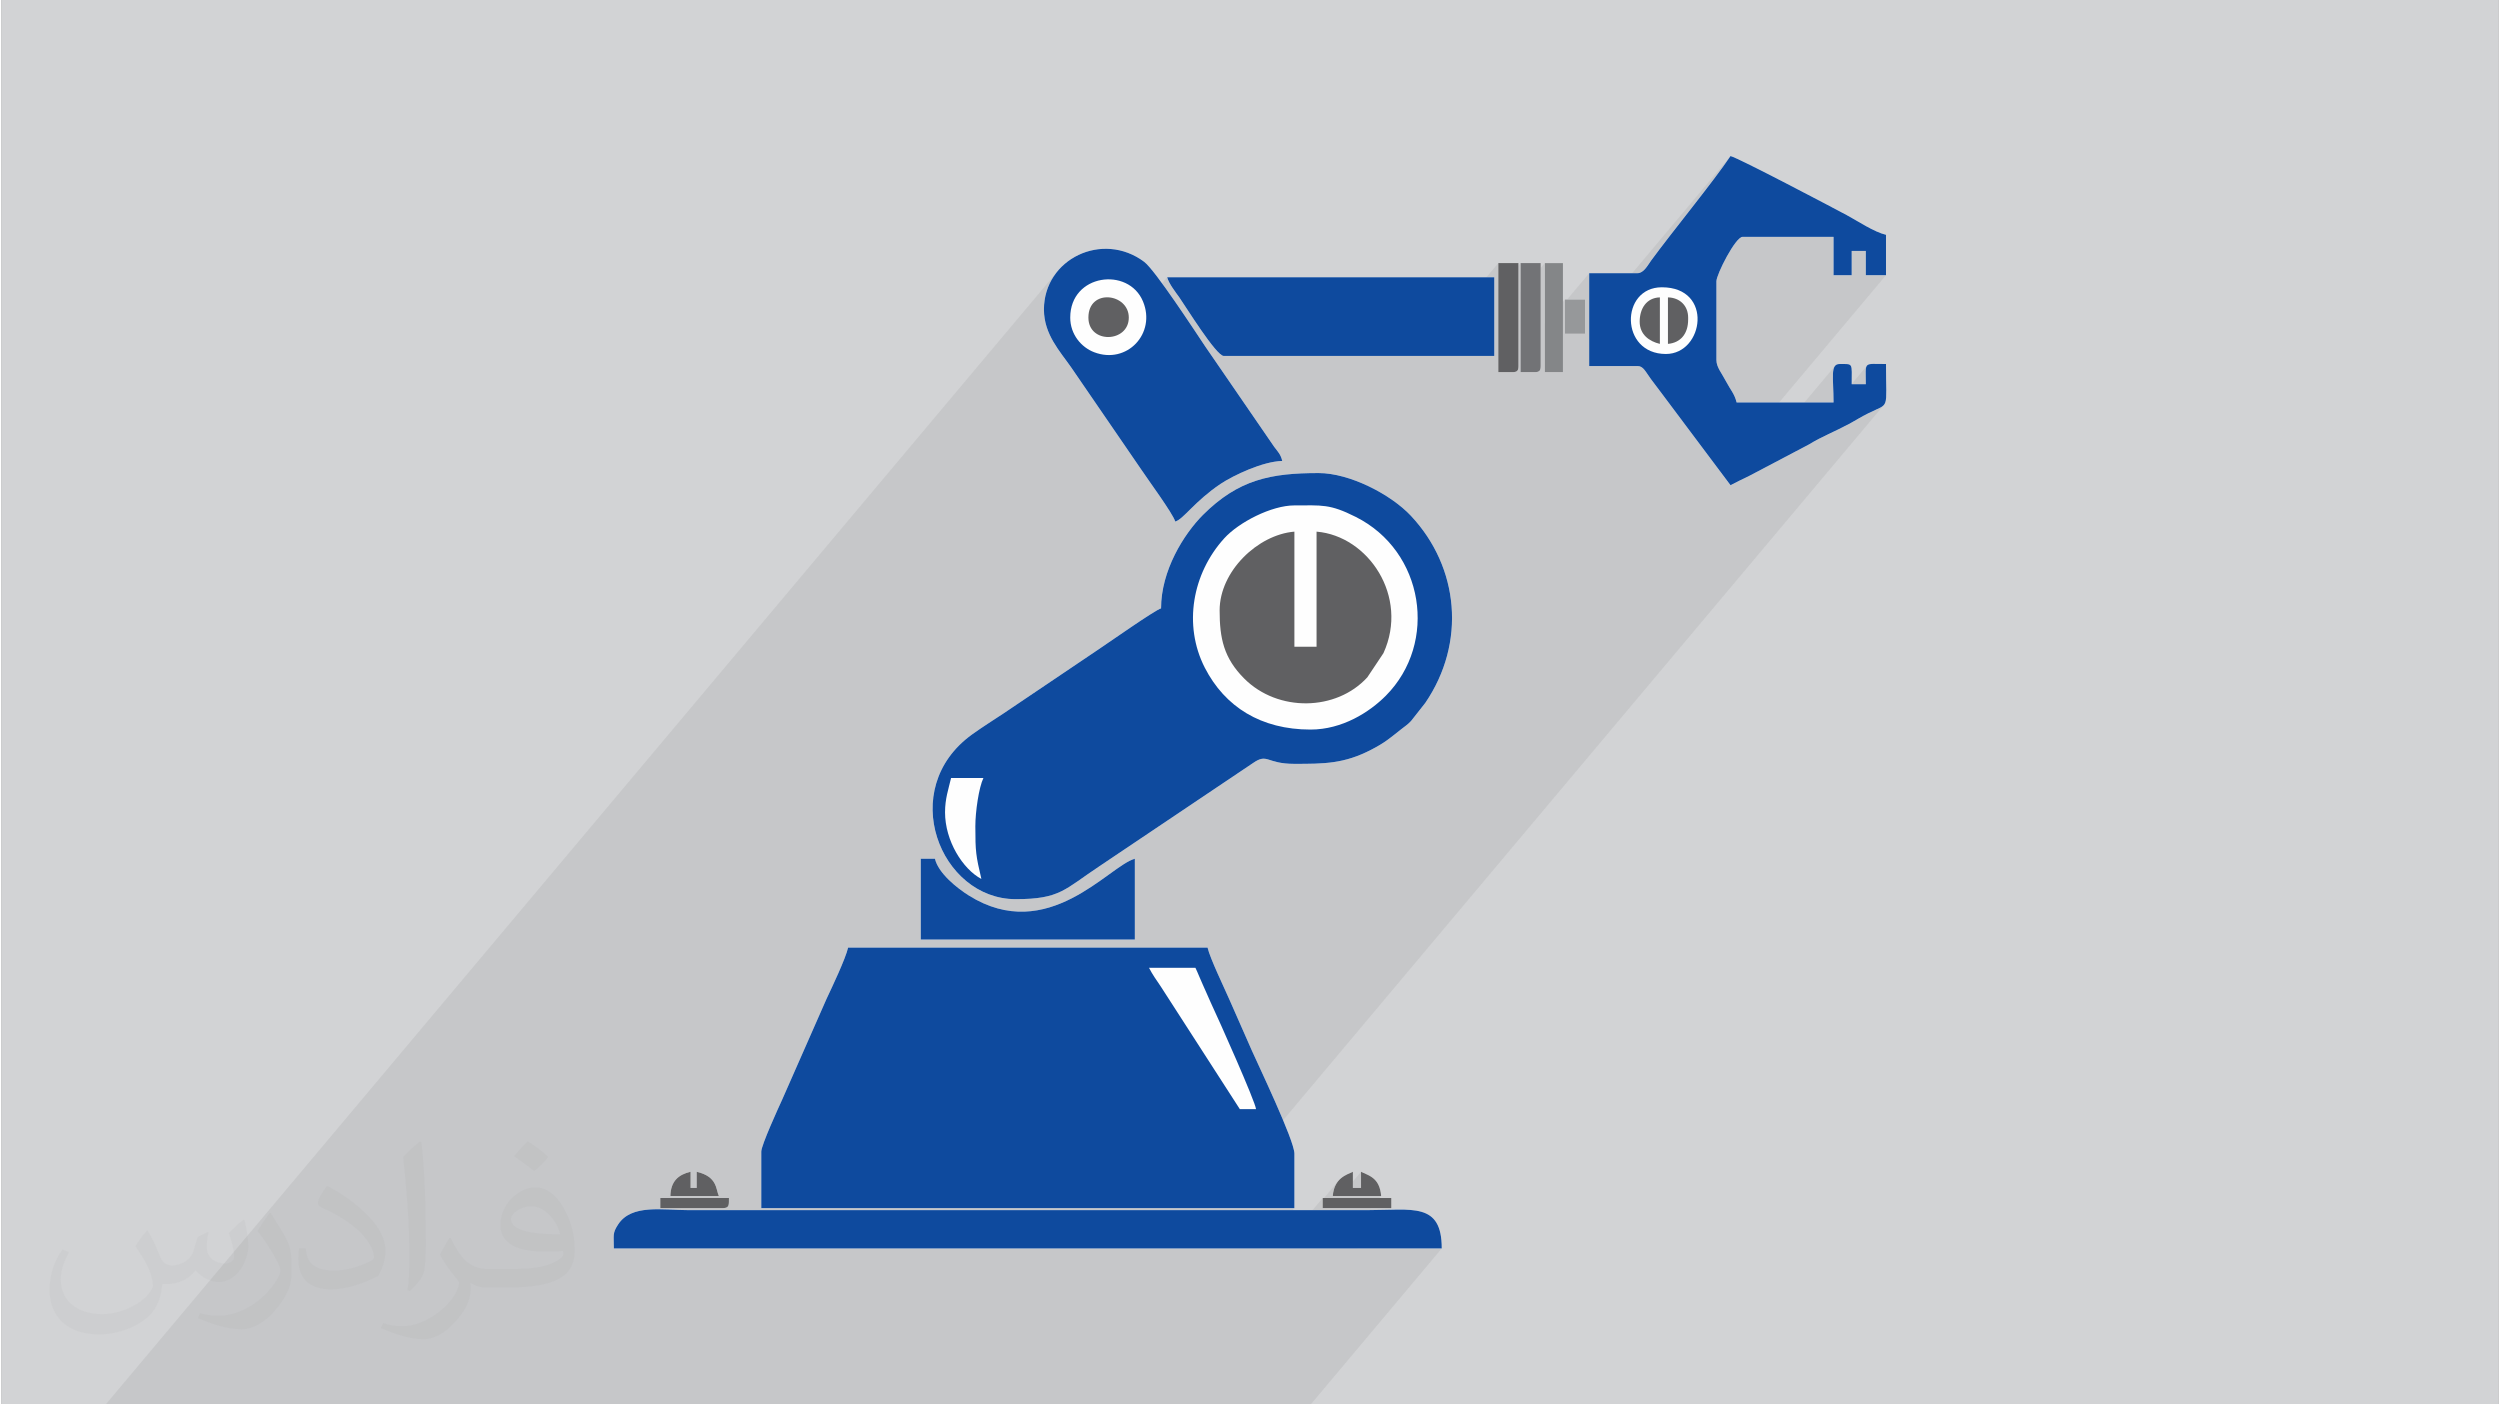<?xml version="1.0" encoding="UTF-8"?>
<!DOCTYPE svg PUBLIC "-//W3C//DTD SVG 1.0//EN" "http://www.w3.org/TR/2001/REC-SVG-20010904/DTD/svg10.dtd">
<!-- Creator: CorelDRAW 2017 -->
<svg xmlns="http://www.w3.org/2000/svg" xml:space="preserve" width="356px" height="200px" version="1.0" shape-rendering="geometricPrecision" text-rendering="geometricPrecision" image-rendering="optimizeQuality" fill-rule="evenodd" clip-rule="evenodd"
viewBox="0 0 35600 20025"
 xmlns:xlink="http://www.w3.org/1999/xlink">
 <rect x="0" y="0" width="35600" height="20025" fill="#808080" stroke="none"/>
 <g id="Layer_x0020_1">
  <g id="_2156615633600">
   <path fill="#D2D3D5" d="M0 0l35600 0 0 20025 -35600 0 0 -20025z"/>
   <path fill="#373435" fill-opacity="0.078" d="M24651 2225l-2015 2399 0 -729 -345 411 0 -37 -288 343 0 -861 -346 411 0 -411 -317 377 0 -377 -1112 1324 -2803 0 -54 -31 -77 -82 -93 -119 -100 -139 -99 -146 -90 -136 -73 -111 -47 -71 -22 -30 -24 -33 -26 -36 -25 -38 -25 -39 -21 -38 -18 -38 -12 -35 -1239 1474 -131 -191 -62 -85 -64 -88 -65 -92 -61 -97 -53 -103 -43 -110 -28 -119 -11 -129 10 -131 27 -124 44 -114 59 -104 72 -94 -13590 16179 264 0 1078 0 292 0 414 0 1335 0 174 0 717 0 401 0 195 0 113 0 103 0 28 0 37 0 226 0 43 0 15 0 2 0 38 0 39 0 41 0 1 0 83 0 194 0 162 0 59 0 132 0 60 0 73 0 130 0 51 0 3 0 345 0 75 0 73 0 245 0 251 0 80 0 30 0 92 0 30 0 22 0 63 0 174 0 27 0 53 0 91 0 61 0 55 0 65 0 14 0 64 0 264 0 38 0 391 0 170 0 49 0 30 0 51 0 345 0 340 0 111 0 182 0 42 0 225 0 428 0 31 0 171 0 88 0 202 0 288 0 298 0 62 0 94 0 321 0 37 0 115 0 91 0 236 0 149 0 121 0 1213 0 283 0 19 0 100 0 1 0 112 0 194 0 384 0 289 0 1203 0 1869 -2225 -1203 0 484 -575 -289 0 144 -173 -384 0 97 -115 0 -230 -291 345 -112 0 14 -87 27 -69 35 -55 -220 263 0 -23 -604 719 -283 0 484 -575 -1214 0 9614 -11445 -46 32 -69 33 -99 46 -41 21 -37 19 -33 19 -32 18 -31 18 -32 19 -35 19 -38 21 -73 38 -73 36 -72 35 -71 34 -71 34 -42 21 642 -765 -1 -107 0 -78 5 -52 16 -31 -1038 1235 -66 35 624 -742 -2 -126 -4 -109 -3 -94 0 -78 7 -61 16 -44 -1374 1636 -11 6 -32 16 -33 17 -33 17 -140 -188 2357 -2806 -288 0 0 -346 -201 0 -259 309 0 -510 -1296 0 -46 23 -56 62 -1476 1757 -610 0 0 -435 802 -955 23 -29 21 -30 20 -29 18 -27 60 -80 65 -86 70 -92 74 -96 77 -99 79 -102 81 -103 81 -103 80 -103 78 -102 76 -99 73 -96 68 -91 63 -85 57 -80 49 -72z"/>
   <g>
    <path fill="#FEFEFE" d="M10832 16419l0 806 7601 0 0 -777c0,-188 -521,-1275 -606,-1468 -105,-240 -210,-477 -317,-720 -75,-172 -280,-596 -315,-749l-5125 0c-39,164 -225,555 -307,729l-634 1440c-52,113 -297,649 -297,739zm5700 -7745c-86,23 -753,493 -904,593l-1341 904c-149,99 -297,191 -449,300 -1082,780 -456,2349 621,2349 636,0 694,-138 1198,-472l2188 -1470c209,-144 184,13 588,13 426,0 708,-1 1094,-201 202,-104 269,-167 428,-292 54,-43 93,-66 141,-118l203 -258c585,-859 482,-1934 -203,-2666 -289,-309 -877,-611 -1318,-611 -684,0 -1143,92 -1649,597 -275,276 -597,795 -597,1332zm6795 -4779l-691 0 0 1324 691 0c82,0 113,82 189,185 61,82 103,137 161,214l974 1300c89,-47 170,-86 269,-134l849 -447c187,-115 373,-185 571,-292 107,-57 163,-97 279,-154 307,-152 249,-28 249,-701 -332,0 -288,-44 -288,288l-201 0c0,-309 27,-288 -173,-288 -137,0 -86,193 -86,548l-1382 0c-29,-123 -93,-189 -144,-288 -70,-134 -144,-214 -144,-317l0 -1123c0,-96 271,-633 374,-633l1296 0 0 547 259 0 0 -346 201 0 0 346 288 0 0 -576c-170,-40 -401,-195 -556,-279 -207,-111 -1549,-818 -1661,-844 -243,363 -832,1081 -1131,1489 -47,65 -106,181 -193,181zm-14597 13905l11804 0c0,-665 -419,-546 -1065,-546l-9674 0c-371,0 -813,-89 -1004,204 -83,127 -61,149 -61,342zm6132 -13387c0,356 232,600 387,823l996 1452c95,144 460,639 489,748 114,-30 275,-287 645,-536 184,-123 602,-321 881,-328 -24,-99 -65,-133 -115,-201l-985 -1434c-148,-221 -713,-1087 -869,-1204 -593,-444 -1429,-42 -1429,680zm2563 662l3858 0 0 -1122 -4664 0c24,91 120,213 173,287 86,123 527,835 633,835zm-4319 8321l3052 0 0 -1152c-369,99 -1239,1230 -2367,524 -169,-106 -435,-318 -483,-524l-202 0 0 1152zm8551 -8090l202 0c66,0 86,-20 86,-87l0 -1468 -288 0 0 1555zm-317 0l202 0c66,0 86,-20 86,-87l0 -1468 -288 0 0 1555zm663 0l259 0 0 -1555 -259 0 0 1555zm-12467 11746l691 0c-45,-95 -17,-275 -316,-345l0 230 -87 0 0 -230c-174,40 -283,135 -288,345zm9444 0l690 0c-21,-256 -167,-288 -287,-345l0 230 -116 0 0 -230c-90,43 -266,88 -287,345zm3311 -12293l287 0 0 -490 -287 0 0 490zm-3455 12466l979 0 0 -144 -979 0 0 144zm-9444 0l893 0c96,0 84,-52 86,-144l-979 0 0 144z"/>
    <g>
     <path fill="#0E4A9E" d="M16360 13799l662 0c37,76 65,154 105,240 45,96 71,164 115,259 117,248 635,1411 644,1516l-231 0 -1128 -1750c-65,-96 -115,-165 -167,-265zm-5528 2620l0 806 7601 0 0 -777c0,-188 -521,-1275 -606,-1468 -105,-240 -210,-477 -317,-720 -75,-172 -280,-596 -315,-749l-5125 0c-39,164 -225,555 -307,729l-634 1440c-52,113 -297,649 -297,739z"/>
     <path fill="#0E4A9E" d="M13884 11783c0,363 8,415 86,749 -266,-141 -518,-543 -518,-950 0,-195 49,-331 86,-489l461 0c-65,135 -115,480 -115,690zm4779 -1381c-704,0 -1220,-321 -1508,-883 -310,-608 -176,-1344 278,-1844 207,-228 673,-469 1000,-469 393,0 501,-24 873,163 978,489 1180,1796 430,2551 -233,234 -620,482 -1073,482zm-2131 -1728c-86,23 -753,493 -904,593l-1341 904c-149,99 -297,191 -449,300 -1082,780 -456,2349 621,2349 636,0 694,-138 1198,-472l2188 -1470c209,-144 184,13 588,13 426,0 708,-1 1094,-201 202,-104 269,-167 428,-292 54,-43 93,-66 141,-118l203 -258c585,-859 482,-1934 -203,-2666 -289,-309 -877,-611 -1318,-611 -684,0 -1143,92 -1649,597 -275,276 -597,795 -597,1332z"/>
     <path fill="#0E4A9E" d="M23672 4096c739,0 599,951 58,951 -659,0 -653,-951 -58,-951zm-345 -201l-691 0 0 1324 691 0c82,0 113,82 189,185 61,82 103,137 161,214l974 1300c89,-47 170,-86 269,-134l849 -447c187,-115 373,-185 571,-292 107,-57 163,-97 279,-154 307,-152 249,-28 249,-701 -332,0 -288,-44 -288,288l-201 0c0,-309 27,-288 -173,-288 -137,0 -86,193 -86,548l-1382 0c-29,-123 -93,-189 -144,-288 -70,-134 -144,-214 -144,-317l0 -1123c0,-96 271,-633 374,-633l1296 0 0 547 259 0 0 -346 201 0 0 346 288 0 0 -576c-170,-40 -401,-195 -556,-279 -207,-111 -1549,-818 -1661,-844 -243,363 -832,1081 -1131,1489 -47,65 -106,181 -193,181z"/>
     <path fill="#0E4A9E" d="M8730 17800l11804 0c0,-665 -419,-546 -1065,-546l-9674 0c-371,0 -813,-89 -1004,204 -83,127 -61,149 -61,342z"/>
     <path fill="#0E4A9E" d="M15237 4528c0,-624 830,-728 1037,-231 191,457 -228,904 -696,725 -181,-69 -341,-252 -341,-494zm-375 -115c0,356 232,600 387,823l996 1452c95,144 460,639 489,748 114,-30 275,-287 645,-536 184,-123 602,-321 881,-328 -24,-99 -65,-133 -115,-201l-985 -1434c-148,-221 -713,-1087 -869,-1204 -593,-444 -1429,-42 -1429,680z"/>
     <path fill="#0E4A9E" d="M17425 5075l3858 0 0 -1122 -4664 0c24,91 120,213 173,287 86,123 527,835 633,835z"/>
     <path fill="#606062" d="M17367 8703c0,399 59,680 352,973 479,479 1311,466 1754,-19l230 -345c367,-807 -217,-1671 -954,-1732l0 1641 -316 0 0 -1641c-521,43 -1066,564 -1066,1123z"/>
     <path fill="#0E4A9E" d="M13106 13396l3052 0 0 -1152c-369,99 -1239,1230 -2367,524 -169,-106 -435,-318 -483,-524l-202 0 0 1152z"/>
     <path fill="#727376" d="M21657 5306l202 0c66,0 86,-20 86,-87l0 -1468 -288 0 0 1555z"/>
     <path fill="#606062" d="M21340 5306l202 0c66,0 86,-20 86,-87l0 -1468 -288 0 0 1555z"/>
     <path fill="#848688" d="M22003 5306l259 0 0 -1555 -259 0 0 1555z"/>
     <path fill="#606062" d="M15496 4528c0,380 576,359 576,0 0,-348 -576,-421 -576,0z"/>
     <path fill="#606062" d="M9536 17052l691 0c-45,-95 -17,-275 -316,-345l0 230 -87 0 0 -230c-174,40 -283,135 -288,345z"/>
     <path fill="#606062" d="M18980 17052l690 0c-21,-256 -167,-288 -287,-345l0 230 -116 0 0 -230c-90,43 -266,88 -287,345z"/>
     <path fill="#606062" d="M23759 4903c183,-16 288,-147 288,-346l0 -29c0,-168 -117,-284 -288,-288l0 663z"/>
     <path fill="#606062" d="M23356 4586c0,183 135,281 288,317l0 -663c-193,5 -288,162 -288,346z"/>
     <path fill="#96989A" d="M22291 4759l287 0 0 -490 -287 0 0 490z"/>
     <path fill="#606062" d="M18836 17225l979 0 0 -144 -979 0 0 144z"/>
     <path fill="#606062" d="M9392 17225l893 0c96,0 84,-52 86,-144l-979 0 0 144z"/>
    </g>
   </g>
   <path fill="#373435" fill-opacity="0.031" d="M2082 17547c68,104 112,203 155,312 32,64 49,183 199,183 44,0 107,-14 163,-45 63,-33 111,-83 136,-159l60 -202 146 -72 10 10c-20,77 -25,149 -25,206 0,170 146,234 262,234 68,0 129,-34 129,-95 0,-81 -34,-217 -78,-339 68,-68 136,-136 214,-191l12 6c34,144 53,287 53,381 0,93 -41,196 -75,264 -70,132 -194,238 -344,238 -114,0 -241,-58 -328,-163l-5 0c-82,101 -209,193 -412,193l-63 0c-10,134 -39,229 -83,314 -121,237 -480,404 -818,404 -470,0 -706,-272 -706,-633 0,-223 73,-431 185,-578l92 38c-70,134 -117,262 -117,385 0,338 275,499 592,499 294,0 658,-187 724,-404 -25,-237 -114,-348 -250,-565 41,-72 94,-144 160,-221l12 0zm5421 -1274c99,62 196,136 291,221 -53,74 -119,142 -201,202 -95,-77 -190,-143 -287,-213 66,-74 131,-146 197,-210zm51 926c-160,0 -291,105 -291,183 0,168 320,219 703,217 -48,-196 -216,-400 -412,-400zm-359 895c208,0 390,-6 529,-41 155,-39 286,-118 286,-171 0,-15 0,-31 -5,-46 -87,8 -187,8 -274,8 -282,0 -498,-64 -583,-222 -21,-44 -36,-93 -36,-149 0,-152 66,-303 182,-406 97,-85 204,-138 313,-138 197,0 354,158 464,408 60,136 101,293 101,491 0,132 -36,243 -118,326 -153,148 -435,204 -867,204l-196 0 0 0 -51 0c-107,0 -184,-19 -245,-66l-10 0c3,25 5,50 5,72 0,97 -32,221 -97,320 -192,287 -400,410 -580,410 -182,0 -405,-70 -606,-161l36 -70c65,27 155,46 279,46 325,0 752,-314 805,-619 -12,-25 -34,-58 -65,-93 -95,-113 -155,-208 -211,-307 48,-95 92,-171 133,-239l17 -2c139,282 265,445 546,445l44 0 0 0 204 0zm-1408 299c24,-130 26,-276 26,-413l0 -202c0,-377 -48,-926 -87,-1282 68,-75 163,-161 238,-219l22 6c51,450 63,972 63,1452 0,126 -5,250 -17,340 -7,114 -73,201 -214,332l-31 -14zm-1449 -596c7,177 94,318 398,318 189,0 349,-50 526,-135 32,-14 49,-33 49,-49 0,-111 -85,-258 -228,-392 -139,-126 -323,-237 -495,-311 -59,-25 -78,-52 -78,-77 0,-51 68,-158 124,-235l19 -2c197,103 417,256 580,427 148,157 240,316 240,489 0,128 -39,250 -102,361 -216,109 -446,192 -674,192 -277,0 -466,-130 -466,-436 0,-33 0,-84 12,-150l95 0zm-501 -503l172 278c63,103 122,215 122,392l0 227c0,183 -117,379 -306,573 -148,132 -279,188 -400,188 -180,0 -386,-56 -624,-159l27 -70c75,21 162,37 269,37 342,-2 692,-252 852,-557 19,-35 26,-68 26,-90 0,-36 -19,-75 -34,-110 -87,-165 -184,-315 -291,-453 56,-89 112,-174 173,-258l14 2z"/>
  </g>
 </g>
</svg>

